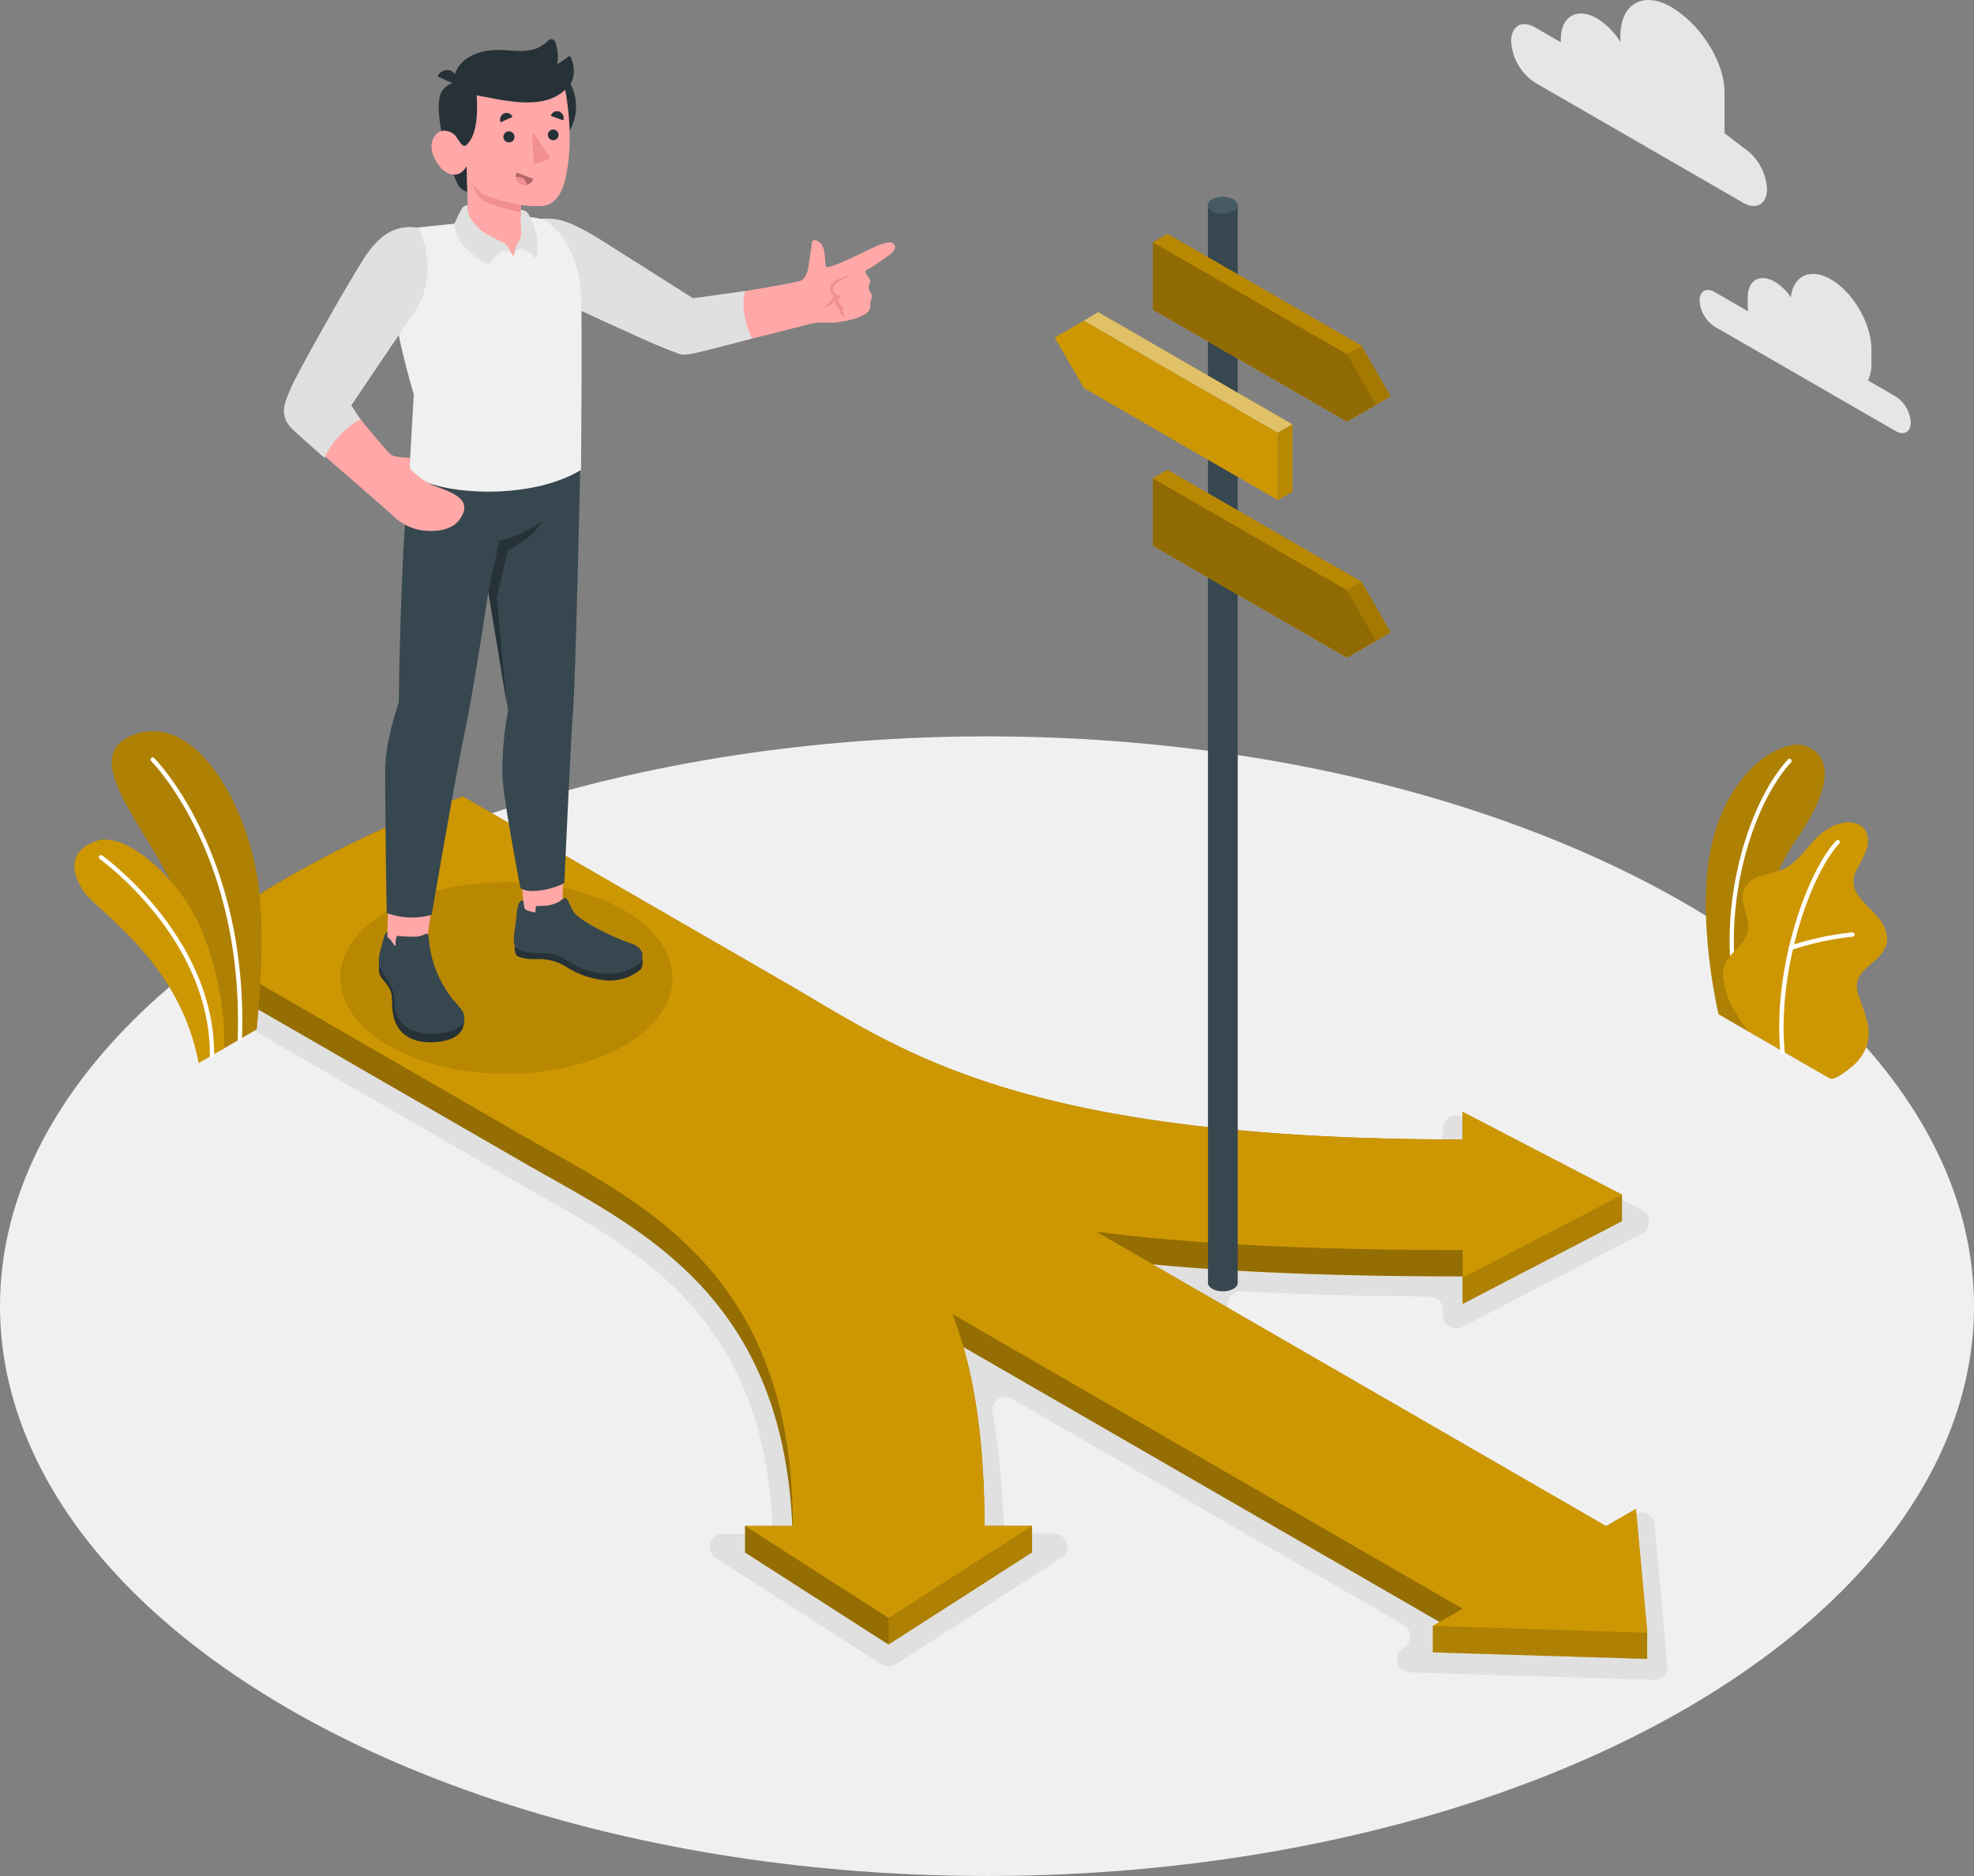 <svg xmlns="http://www.w3.org/2000/svg" viewBox="0 0 468.46 445.22">
  <rect x="0" y="0" width="468.46" height="445.22" fill="#808080" stroke="none"/>
  <title>تصویر مردی که بر سر یک چند راهی ایستاده</title>
  <desc>این تصویر درباره سردرگمی افراد هنگام شروع یادگیری حسابداری صحبت میکند</desc>
  <g id="freepik--Floor--inject-2"><ellipse id="freepik--floor--inject-2" cx="234.23" cy="309.99" rx="234.23" ry="135.23" style="fill:#f0f0f0"/></g><g id="freepik--Shadow--inject-2"><path id="freepik--shadow--inject-2" d="M264.09,402.7h-8.87a3.13,3.13,0,0,1-3.13-3,170.17,170.17,0,0,0-2.6-25.75,3.13,3.13,0,0,1,4.65-3.27l92.92,53.65a3.14,3.14,0,0,1,0,5.43h0a3.13,3.13,0,0,0,1.47,5.85l57.92,1.76a3.13,3.13,0,0,0,3.21-3.42l-3-33.43a3.15,3.15,0,0,0-4.7-2.44l-5.21,3a3.14,3.14,0,0,1-3.14,0L306.9,351a3.14,3.14,0,0,1,1.75-5.85c13.37.74,28.19,1.16,44.65,1.26a3.14,3.14,0,0,1,3.12,3.13v1.29a3.14,3.14,0,0,0,4.58,2.79l42.67-22.17a3.14,3.14,0,0,0,0-5.57L361,303.75a3.14,3.14,0,0,0-4.58,2.78v1.23a3.14,3.14,0,0,1-3.16,3.14c-90.54-1-120.11-18.49-144-32.65-2.1-1.24-4.16-2.46-6.22-3.65l-73.62-42.51a263.81,263.81,0,0,0-46.86,21A193.16,193.16,0,0,0,55,272.18l80.77,46.63c2.06,1.19,4.17,2.38,6.32,3.59,24.62,13.84,52.36,29.44,55.14,77a3.14,3.14,0,0,1-3.13,3.33h-8.53a3.14,3.14,0,0,0-1.69,5.78l39.25,25.18a3.13,3.13,0,0,0,3.38,0l39.26-25.18A3.14,3.14,0,0,0,264.09,402.7Z" transform="translate(-13.97 -38.7)" style="fill:#e0e0e0"/></g><g id="freepik--Clouds--inject-2"><g id="freepik--clouds--inject-2"><path d="M420.87,108l7.94,4.58a9.57,9.57,0,0,1-.07-1v-2.3c0-4.09,2.87-5.75,6.41-3.71a12.35,12.35,0,0,1,3.82,3.68c.58-5.14,4.62-7.06,9.52-4.23,5.3,3.06,9.59,10.5,9.59,16.62V125a9,9,0,0,1-.81,4l6.59,3.8a7.9,7.9,0,0,1,3.56,6.16c0,2.27-1.6,3.19-3.56,2.06l-43-24.82a7.86,7.86,0,0,1-3.55-6.16C417.32,107.79,418.91,106.87,420.87,108Z" transform="translate(-13.97 -38.7)" style="fill:#e6e6e6"/><path d="M427.61,73.68l-4.38-3.37V60.67c0-7.64-6.09-16.51-12.71-20.33h0c-6.62-3.82-12-.73-12,6.92v1.4A17.19,17.19,0,0,0,393,43.09h0c-4.77-2.75-8.63-.52-8.63,5v.64l-6.1-3.53c-3.13-1.81-5.68-.34-5.68,3.28a12.58,12.58,0,0,0,5.68,9.84l49.36,28.49c3.13,1.81,5.68.35,5.68-3.28A12.56,12.56,0,0,0,427.61,73.68Z" transform="translate(-13.97 -38.7)" style="fill:#e6e6e6"/></g></g><g id="freepik--Arrows--inject-2"><g id="freepik--Way--inject-2"><path d="M404.87,426.12v6.29L354,430.86v-6.29l1.61-.93-113-65.26c3.32,11.63,5,25.66,5,42.45H258.9v6.3L224.84,429l-34.06-21.84v-6.3H202c-2.45-56-37.79-71.23-63.87-86.29C131,310.44,92.51,288.22,59,268.89v-6.31a197.32,197.32,0,0,1,23.54-15.85,259.58,259.58,0,0,1,41.28-19l76.87,44.39c27,15.61,54.39,37,160.36,37v-6.56l37.84,19.67v6.29l-37.84,19.66v-6.55c-29.08,0-53.39-.95-73.53-2.86l107.59,62.12,7.05-4.08Z" transform="translate(-13.97 -38.7)" style="fill:#CD9703"/><path d="M404.87,426.12v6.29L354,430.86v-6.29l1.61-.93-113-65.26c3.32,11.63,5,25.66,5,42.45H258.9v6.3L224.84,429l-34.06-21.84v-6.3H202c-2.45-56-37.79-71.23-63.87-86.29L59,268.89v-6.31a197.32,197.32,0,0,1,23.54-15.85,259.58,259.58,0,0,1,41.28-19l.26.15,76.61,44.24c27,15.61,54.39,37,160.36,37v-6.56l37.84,19.67v6.29l-37.84,19.66v-6.55c-29.08,0-53.39-.95-73.53-2.86l107.59,62.12,7.05-4.08Z" transform="translate(-13.97 -38.7)" style="opacity:0.15"/><path d="M202.14,400.84H202c-2.46-56-37.8-71.23-63.88-86.29L59,268.9v-6.31l79.09,45.67C165.15,323.86,202.14,339.66,202.14,400.84Z" transform="translate(-13.97 -38.7)" style="opacity:0.15"/><path d="M361.08,335.3v6.28c-29.08,0-53.39-.95-73.53-2.86L274,330.93c11.25,1.46,24,2.55,38.5,3.28S343.12,335.3,361.08,335.3Z" transform="translate(-13.97 -38.7)" style="opacity:0.15"/><path d="M354,424.57l7.06-4.07L240,350.58c5.07,13,7.57,29.52,7.57,50.25H258.9l-34.06,21.85-34.06-21.85h11.35c0-61.17-37-77-64-92.58L59.07,262.61l0,0a197.32,197.32,0,0,1,23.54-15.85,259.58,259.58,0,0,1,41.28-19l.26.15,76.61,44.24c27,15.61,54.39,37,160.36,37v-6.56l37.84,19.67-37.84,19.66v-6.55c-18,0-34.09-.36-48.55-1.09s-27.25-1.81-38.49-3.28l121.1,69.92,7.05-4.08,2.68,29.36Z" transform="translate(-13.97 -38.7)" style="fill:#CD9703"/><path d="M361.08,420.5l-5.45,3.15-113-65.26c-.84-3-1.71-5.51-2.61-7.8Z" transform="translate(-13.97 -38.7)" style="opacity:0.15"/><polygon points="210.87 383.99 210.87 390.28 176.81 368.43 176.81 362.14 210.87 383.99" style="opacity:0.15"/></g></g><g id="freepik--Sign--inject-2"><g id="freepik--Signal--inject-2"><path d="M307.64,87.44a1.8,1.8,0,0,0-1-1.4,5.55,5.55,0,0,0-5,0,1.77,1.77,0,0,0-1,1.4h0V343.16c0,1.1,1.58,2,3.53,2s3.53-.9,3.53-2h0V87.44Z" transform="translate(-13.97 -38.7)" style="fill:#37474f"/><ellipse cx="290.14" cy="48.74" rx="3.53" ry="2" style="fill:#455a64"/><polygon points="330.04 94.04 323.11 82.04 277.07 55.48 273.59 57.49 273.59 73.48 319.63 100.04 323.18 98.08 330.04 94.04" style="fill:#CD9703"/><polygon points="273.59 57.49 319.63 84.05 326.55 96.05 319.63 100.04 273.59 73.48 273.59 57.49" style="fill:#CD9703"/><g style="opacity:0.3"><polygon points="273.59 57.49 319.63 84.05 326.57 96.08 319.63 100.04 273.59 73.48 273.59 57.49"/></g><polygon points="323.11 82.04 319.63 84.05 273.59 57.49 277.07 55.48 323.11 82.04" style="opacity:0.1"/><polygon points="319.63 84.05 323.11 82.04 330.04 94.04 326.57 96.08 319.63 84.05" style="opacity:0.2"/><polygon points="330.04 150.06 323.11 138.06 277.07 111.5 273.59 113.51 273.59 129.5 319.63 156.06 323.18 154.1 330.04 150.06" style="fill:#CD9703"/><polygon points="273.59 113.51 319.63 140.07 326.55 152.06 319.63 156.06 273.59 129.5 273.59 113.51" style="fill:#CD9703"/><g style="opacity:0.3"><polygon points="273.59 113.51 319.63 140.07 326.57 152.1 319.63 156.06 273.59 129.5 273.59 113.51"/></g><polygon points="323.11 138.06 319.63 140.07 273.59 113.51 277.07 111.5 323.11 138.06" style="opacity:0.1"/><polygon points="319.63 140.07 323.11 138.06 330.04 150.06 326.57 152.1 319.63 140.07" style="opacity:0.2"/><polygon points="303.27 102.71 257.23 76.11 250.3 80.11 257.23 92.1 303.27 118.7 303.27 102.71" style="fill:#CD9703"/><polygon points="257.23 76.11 260.61 74.07 306.72 100.72 303.27 102.71 257.23 76.11" style="fill:#CD9703"/><g style="opacity:0.4"><polygon points="257.23 76.11 260.61 74.07 306.72 100.72 303.27 102.71 257.23 76.11" style="fill:#fff"/></g><polygon points="306.72 116.71 303.27 118.7 303.27 102.71 306.72 100.72 306.72 116.71" style="fill:#CD9703"/><polygon points="306.72 116.71 303.27 118.7 303.27 102.71 306.72 100.72 306.72 116.71" style="opacity:0.1"/></g></g><g id="freepik--Character--inject-2"><ellipse id="freepik--shadow--inject-2" cx="120.17" cy="232.09" rx="39.42" ry="22.76" style="opacity:0.1"/><g id="freepik--character--inject-2"><path d="M166.32,266.09a3.25,3.25,0,0,1-.26,2.62,11.24,11.24,0,0,1-8.54,2.63,20.73,20.73,0,0,1-9.27-3.24,12.05,12.05,0,0,0-7.13-1.76c-2.59,0-4.51-.5-4.73-1.17-.39-1.19-.42-1.94.15-1.93Z" transform="translate(-13.97 -38.7)" style="fill:#263238"/><path d="M138.43,255a8.22,8.22,0,0,0,8.93.63l.54-16.95H136.73Z" transform="translate(-13.97 -38.7)" style="fill:#ffa8a7"/><path d="M164,262.71a55.8,55.8,0,0,1-11.51-5.53c-.76-.54-1.35-1-1.85-1.42-1.13-1.14-1.82-3.61-2.31-3.89s-1.31.62-1.7.83a7.49,7.49,0,0,1-2.63.87c-2.73.35-2.84-.2-2.92.69a6.66,6.66,0,0,0,0,1c-1.45-.19-2.6-.61-2.69-1.16l-.24-1.74c-1.44-.08-1.44,2.5-1.8,5.41-.3,2.35-.8,4.07-.09,5.77,2.25,1.82,6.07,1.21,8.27,1.49,3.11.4,4.64,2.63,9,4,7,2.14,11.29-.79,12.54-2.05C166.9,265.37,166.43,263.62,164,262.71Z" transform="translate(-13.97 -38.7)" style="fill:#37474f"/><path d="M124.12,281.13c-.12,1.06-.28,4-5.67,4.76s-8.78-1.08-10.21-3.68-1.09-4.71-1.31-7.11-2.2-3.69-2.77-4.93c-.83-1.82.41-4.65.41-4.65Z" transform="translate(-13.97 -38.7)" style="fill:#263238"/><path d="M105.84,261.35c.65,4.92,10.19,4.56,9.42.63L117,250.05l-10.79.3Z" transform="translate(-13.97 -38.7)" style="fill:#ffa8a7"/><path d="M123.74,278.68a32.82,32.82,0,0,0-2.47-3,26.68,26.68,0,0,1-5.55-14.32c0-.29-.06-.85-.34-1s-.59.07-.89.2h0v0a5.6,5.6,0,0,1-1.68.43,31.66,31.66,0,0,1-4.49-.19c-.37.05-.49,1.19-.47,2.44-.67-.44-.89-1.29-1.5-1.79-.33-.27-.48-.28-.47-.72s0-.54,0-.83c-.49-.15-.91,1.73-1.31,3.16-.48,1.66-1.06,3.53-.42,5.22a14.17,14.17,0,0,0,1.51,2.61,10.75,10.75,0,0,1,1.94,4.78c.07.75,0,1.52.12,2.27a6.66,6.66,0,0,0,4.68,5.5c3.28,1,8.22.89,11.12-1.4C124.55,281.26,124.21,279.57,123.74,278.68Z" transform="translate(-13.97 -38.7)" style="fill:#37474f"/><path d="M111.1,150.72c-2.14,19.68-2.49,54.67-2.49,54.67s-3.24,9.16-3.23,16c0,14.34.37,34,.37,34a17.5,17.5,0,0,0,10.67.42s5.46-32,7.89-43.58c2.13-10.07,5.55-33.05,5.55-33.05l4.71,28.15a73.37,73.37,0,0,0-1.34,15.83c.22,5.42,4.24,26.24,4.24,26.24,1.76,1.66,8.17.27,10.43-1.17,0,0,1.58-35.09,2.06-40.78.63-7.5,1.78-61.24,1.78-61.24Z" transform="translate(-13.97 -38.7)" style="fill:#37474f"/><path d="M129.86,179.16l2.63-12.1a28.63,28.63,0,0,0,10.06-4.7s-1.54,3.86-8,6.82l-2.68,11.33,2.3,24.88Z" transform="translate(-13.97 -38.7)" style="fill:#263238"/><path d="M226.33,97c-.57-1.72-3.71-.24-7,1.35-3,1.46-8.86,4.26-9.28,3.66s-.08-3.12-.81-4.76-2.67-2.15-2.66-.69c0,.84-.51,3.63-.68,4.91s-.49,3-1.75,3.76-25.82,4.55-25.82,4.55-19.1-11.33-23-13.91-7-5.07-12.8-4.78c-7.6,2.73-5,9.73-1.77,14.21,1.79,2.46,2.45,2.4,9.08,5.2,8,3.39,20.64,10.63,27.45,11.65,7.65-.78,27.81-6.42,29.79-6.74,2.36-.39,3.86.07,5.77-.25,2.29-.4,4.25-.63,6.32-1.86a2.37,2.37,0,0,0,1.28-1.53c.06-.34,0-.69,0-1a13,13,0,0,0,.44-1.68c0-.75-.83-1.46-.79-2.21,0-.33.5-1.21.41-1.53a6.08,6.08,0,0,0-.79-1.34c-.15-.28-.6-.76-.3-1.06s1.39-.78,3.59-2.3S226.72,98.14,226.33,97Z" transform="translate(-13.97 -38.7)" style="fill:#ffa8a7"/><path d="M142.22,90.6c3.4,0,5.51-.54,14.94,5.41s21.26,13.47,21.26,13.47l12.4-1.72s-1.62,4.61,1.62,11.28c0,0-11.53,3.12-14.23,3.6s-2.38.29-6.57-1.3-25.49-11.54-25.49-11.54Z" transform="translate(-13.97 -38.7)" style="fill:#e0e0e0"/><path d="M215.9,103.84c-1.82,1.19-4.13,2-4.25,3.25a1.72,1.72,0,0,0,1.92,1.77,1.71,1.71,0,0,0-.54,1.61,1.56,1.56,0,0,0,1.18,1.14,1.63,1.63,0,0,0,.74,2.26c-.69,0-2-.39-1.58-1.68,0,0-1.67-1-1-2.45,0,0-.69,1.69-3.43,2.1a6.06,6.06,0,0,0,2.83-2.84,2.46,2.46,0,0,1-.77-2.42C211.43,105.17,215.9,103.84,215.9,103.84Z" transform="translate(-13.97 -38.7)" style="fill:#f28f8f"/><path d="M128.1,91c-5.5.83-11.79,1.27-15.64,1.8-4.21.57-5.72,4-5.72,11.22,0,10.6,5.43,28.28,5.43,28.28l-1.07,18.46c4.93,5.28,28.15,7.19,40.75-.54,0,0,.33-35.95,0-42-.6-10.66-6.77-17.49-10.7-17.79C141.15,90.37,137.55,89.52,128.1,91Z" transform="translate(-13.97 -38.7)" style="fill:#f0f0f0"/><path d="M122.78,58s-3,.42-4.12,2.69c-1,2-.62,6.74.67,11.94a47.55,47.55,0,0,0,3.24,9.77,3.94,3.94,0,0,0,2.3,1.84l-.15-6.17-.23-4.29s2.76-3.77,3.07-6.86c.39-4-.45-5.6-.45-5.6Z" transform="translate(-13.97 -38.7)" style="fill:#263238"/><path d="M122.07,58.76l-4.25-1.94A2.48,2.48,0,0,1,121,55.5,2.4,2.4,0,0,1,122.07,58.76Z" transform="translate(-13.97 -38.7)" style="fill:#263238"/><path d="M127.64,64a11.52,11.52,0,1,0,11.48-11.55A11.52,11.52,0,0,0,127.64,64Z" transform="translate(-13.97 -38.7)" style="fill:#263238"/><path d="M124.66,73.1c-1,.9-1.88-1.43-2.76-2.34s-3.71-2.14-5.12.85,1.31,7.18,3.43,8.17c3.11,1.44,4.51-1.7,4.51-1.7l.33,13c3.28,5.9,9.73,5.78,10.75,8.48.61-2.4,4-5.39,1.78-8l0-4.22a24.87,24.87,0,0,0,5.19.25c2.83-.45,4.31-2.59,5.16-5.65,1.36-4.93,1.91-13.21,0-22.78-3.17-2.45-14.17-2-20.82,2.17C127.6,69.82,125.69,72.2,124.66,73.1Z" transform="translate(-13.97 -38.7)" style="fill:#ffa8a7"/><path d="M149.51,52.38a.52.52,0,0,0-.42-.31.62.62,0,0,0-.38.16,18.26,18.26,0,0,1-2.52,1.7,9.25,9.25,0,0,0,0-3.44c-.13-.7-.32-2.31-1.19-2.48-.51-.11-1,.32-1.34.68-3.46,3.24-8,1.74-12.15,1.87-3.49.12-7.7,1.53-9.27,4.93-.72,1.55-.85,3.18.58,4.25a9.76,9.76,0,0,0,4.25,1.59c7,1.21,16.9,4.07,22-2.41a5.13,5.13,0,0,0,1.07-3.4,7.05,7.05,0,0,0-.69-3.1A.05.05,0,0,1,149.51,52.38Z" transform="translate(-13.97 -38.7)" style="fill:#263238"/><path d="M137.56,87.34s-6.33-1.26-8.54-2.42a7.38,7.38,0,0,1-3.07-3,9.89,9.89,0,0,0,1.75,3.56c1.62,2.06,9.86,3.56,9.86,3.56Z" transform="translate(-13.97 -38.7)" style="fill:#f28f8f"/><path d="M136.07,71.18a1.28,1.28,0,0,1-1.26,1.32,1.32,1.32,0,1,1,1.26-1.32Z" transform="translate(-13.97 -38.7)" style="fill:#263238"/><path d="M135.59,66.46l-2.83,1.26a1.62,1.62,0,0,1,.81-2.09A1.51,1.51,0,0,1,135.59,66.46Z" transform="translate(-13.97 -38.7)" style="fill:#263238"/><path d="M136.54,79.63l4,1.51a2.12,2.12,0,0,1-2.74,1.34A2.26,2.26,0,0,1,136.54,79.63Z" transform="translate(-13.97 -38.7)" style="fill:#b16668"/><path d="M137.84,82.48a2.06,2.06,0,0,0,1.12.09,2,2,0,0,0-2-1.88,1.67,1.67,0,0,0-.55.09A2.2,2.2,0,0,0,137.84,82.48Z" transform="translate(-13.97 -38.7)" style="fill:#f28f8f"/><path d="M147.63,67.27l-2.93-1.08a1.49,1.49,0,0,1,2-1A1.64,1.64,0,0,1,147.63,67.27Z" transform="translate(-13.97 -38.7)" style="fill:#263238"/><path d="M146.53,70.76a1.27,1.27,0,1,1-1.27-1.32A1.29,1.29,0,0,1,146.53,70.76Z" transform="translate(-13.97 -38.7)" style="fill:#263238"/><path d="M140.26,70.45l.42,7.23,4-1.37-4-5.94A1,1,0,0,0,140.26,70.45Z" transform="translate(-13.97 -38.7)" style="fill:#f28f8f"/><path d="M125,87.42c-.81.06-1.16.18-1.82,1.49-.74,1.49-1.38,2.85-1.38,2.85a9,9,0,0,0,2.71,5.76,24.36,24.36,0,0,0,5.32,4.12A20,20,0,0,1,132.16,99a2.29,2.29,0,0,1,3.21-.11,9.29,9.29,0,0,0-1.44-2.25c-.49-.52-2.48-1.12-5.2-2.83A9.91,9.91,0,0,1,125,89Z" transform="translate(-13.97 -38.7)" style="fill:#e0e0e0"/><path d="M136.07,98.81a5.83,5.83,0,0,1,1.16-3c.7-1.36.32-2.43.33-3.58s0-3.72,0-3.72a2.26,2.26,0,0,1,2.18,1.72c.58,1.43,1.79,3.2,1.79,6.43,0,2.9-.27,3.44-.27,3.44A17.84,17.84,0,0,0,138.5,98,1.63,1.63,0,0,0,136.07,98.81Z" transform="translate(-13.97 -38.7)" style="fill:#e0e0e0"/><path d="M112.46,92.76c-5.61,0-9.44,3.75-13.2,10-2.92,4.83-13.82,23.3-16,28.51-2,4.74-2.12,6.7,1.38,10,2.79,2.68,19.54,17,22.54,19.77a12.31,12.31,0,0,0,8.12,3.64c4.57.28,6.75-1.4,7.53-2.41,4.67-6.06-4.24-7.18-7.46-9.07a18.73,18.73,0,0,1-4.23-3.42l.15-2.47s-3.52.09-4.62-.76-10.07-11.92-10.07-11.92l14.8-21.27C114.42,109.85,116.39,97.7,112.46,92.76Z" transform="translate(-13.97 -38.7)" style="fill:#ffa8a7"/><path d="M113.4,92.76c-4.48-.68-8.74.41-13.23,7.51S84.3,127.61,83,130.78s-3.18,6.5.54,9.94S91,147.38,91,147.38c.94-2.78,5.09-7.6,8.51-9.15l-2.16-3.33s13-19.33,15.38-22.72S117,101,113.4,92.76Z" transform="translate(-13.97 -38.7)" style="fill:#e0e0e0"/></g></g><g id="freepik--Plants--inject-2"><g id="freepik--plants--inject-2"><path d="M66.42,287.92,74.88,283s2.07-18.1.69-32.11c-1.94-19.7-14.66-43.4-29.83-37.83s6.95,25.62,11.88,42.33S66.42,287.92,66.42,287.92Z" transform="translate(-13.97 -38.7)" style="fill:#CD9703"/><path d="M66.42,287.92,74.88,283s2.07-18.1.69-32.11c-1.94-19.7-14.66-43.4-29.83-37.83s6.95,25.62,11.88,42.33S66.42,287.92,66.42,287.92Z" transform="translate(-13.97 -38.7)" style="opacity:0.15"/><path d="M70.87,285.87h0a.51.51,0,0,1-.49-.53c1.48-43.77-20.31-65.78-20.53-66a.51.51,0,0,1,.72-.73c.23.22,22.33,22.56,20.83,66.77A.52.52,0,0,1,70.87,285.87Z" transform="translate(-13.97 -38.7)" style="fill:#fff"/><path d="M61.11,291l6-3.48s1-12.42-5.06-27.5C56.76,246.85,43.6,236,37,238.24s-6.45,7-3.23,11.91S56.61,266.8,61.11,291Z" transform="translate(-13.97 -38.7)" style="fill:#CD9703"/><path d="M64.28,289.65h0a.51.51,0,0,1-.51-.52c.12-27.67-25.86-46.37-26.13-46.56a.51.51,0,1,1,.6-.83c.26.19,26.68,19.2,26.55,47.4A.51.51,0,0,1,64.28,289.65Z" transform="translate(-13.97 -38.7)" style="fill:#fff"/></g><g id="freepik--plants--inject-2"><path d="M429.1,283.62l-7.29-4.22s-4.34-18-2.61-34.26c2.43-22.82,17.45-31.4,23.16-29.43s7.37,8.6-2.08,22.19C434.7,245.92,427.85,262.62,429.1,283.62Z" transform="translate(-13.97 -38.7)" style="fill:#CD9703"/><g style="opacity:0.15"><path d="M429.1,283.62l-7.29-4.22s-4.34-18-2.61-34.26c2.43-22.82,17.45-31.4,23.16-29.43s7.37,8.6-2.08,22.19C434.7,245.92,427.85,262.62,429.1,283.62Z" transform="translate(-13.97 -38.7)"/></g><path d="M426.08,274.76h.07a.51.51,0,0,0,.41-.59c-4-21.05,3.35-44.69,12.45-54.54a.5.5,0,0,0-.74-.68C429,229,421.51,253,425.56,274.35A.51.51,0,0,0,426.08,274.76Z" transform="translate(-13.97 -38.7)" style="fill:#fff"/><path d="M448.21,294.65c1.15.59,4.21-2,5.07-2.67a10.9,10.9,0,0,0,3.35-4.26,10,10,0,0,0,.58-6.06,23.29,23.29,0,0,0-.92-3.16l-1.05-3.06a8,8,0,0,1-.61-3.11c.16-2.13,2-3.72,3.62-5.09,1.82-1.51,3.7-3.48,3.56-6a8.93,8.93,0,0,0-2.52-5.23c-1.3-1.49-2.82-2.79-4-4.36a6.26,6.26,0,0,1-1.49-3.91,6.43,6.43,0,0,1,.74-2.52,34.86,34.86,0,0,0,2.46-5.12c.54-1.82.33-4-1.13-5.24a5.82,5.82,0,0,0-4.45-.88,10.18,10.18,0,0,0-4,1.65c-3.94,2.46-6,7.38-10.23,9.34a43,43,0,0,1-5.15,1.53,6.46,6.46,0,0,0-4.15,3.16c-1.42,3.24,1.71,7,.77,10.39-.83,3-3.66,4.29-5.14,7.05a6.28,6.28,0,0,0-.56,3.92,18.69,18.69,0,0,0,2,6.47,59.06,59.06,0,0,0,3.9,6S448,294.56,448.21,294.65Z" transform="translate(-13.97 -38.7)" style="fill:#CD9703"/><path d="M437.05,288.83h0a.5.5,0,0,0,.46-.55c-1.84-20,6.49-42.64,13-49.42a.51.51,0,0,0-.73-.7c-6.68,6.92-15.19,29.91-13.31,50.21A.51.51,0,0,0,437.05,288.83Z" transform="translate(-13.97 -38.7)" style="fill:#fff"/><path d="M439,264.15l.15,0A68,68,0,0,1,453.62,261a.51.51,0,0,0,.46-.55.49.49,0,0,0-.55-.46,69.41,69.41,0,0,0-14.69,3.14.5.5,0,0,0,.19,1Z" transform="translate(-13.97 -38.7)" style="fill:#fff"/></g></g></svg>